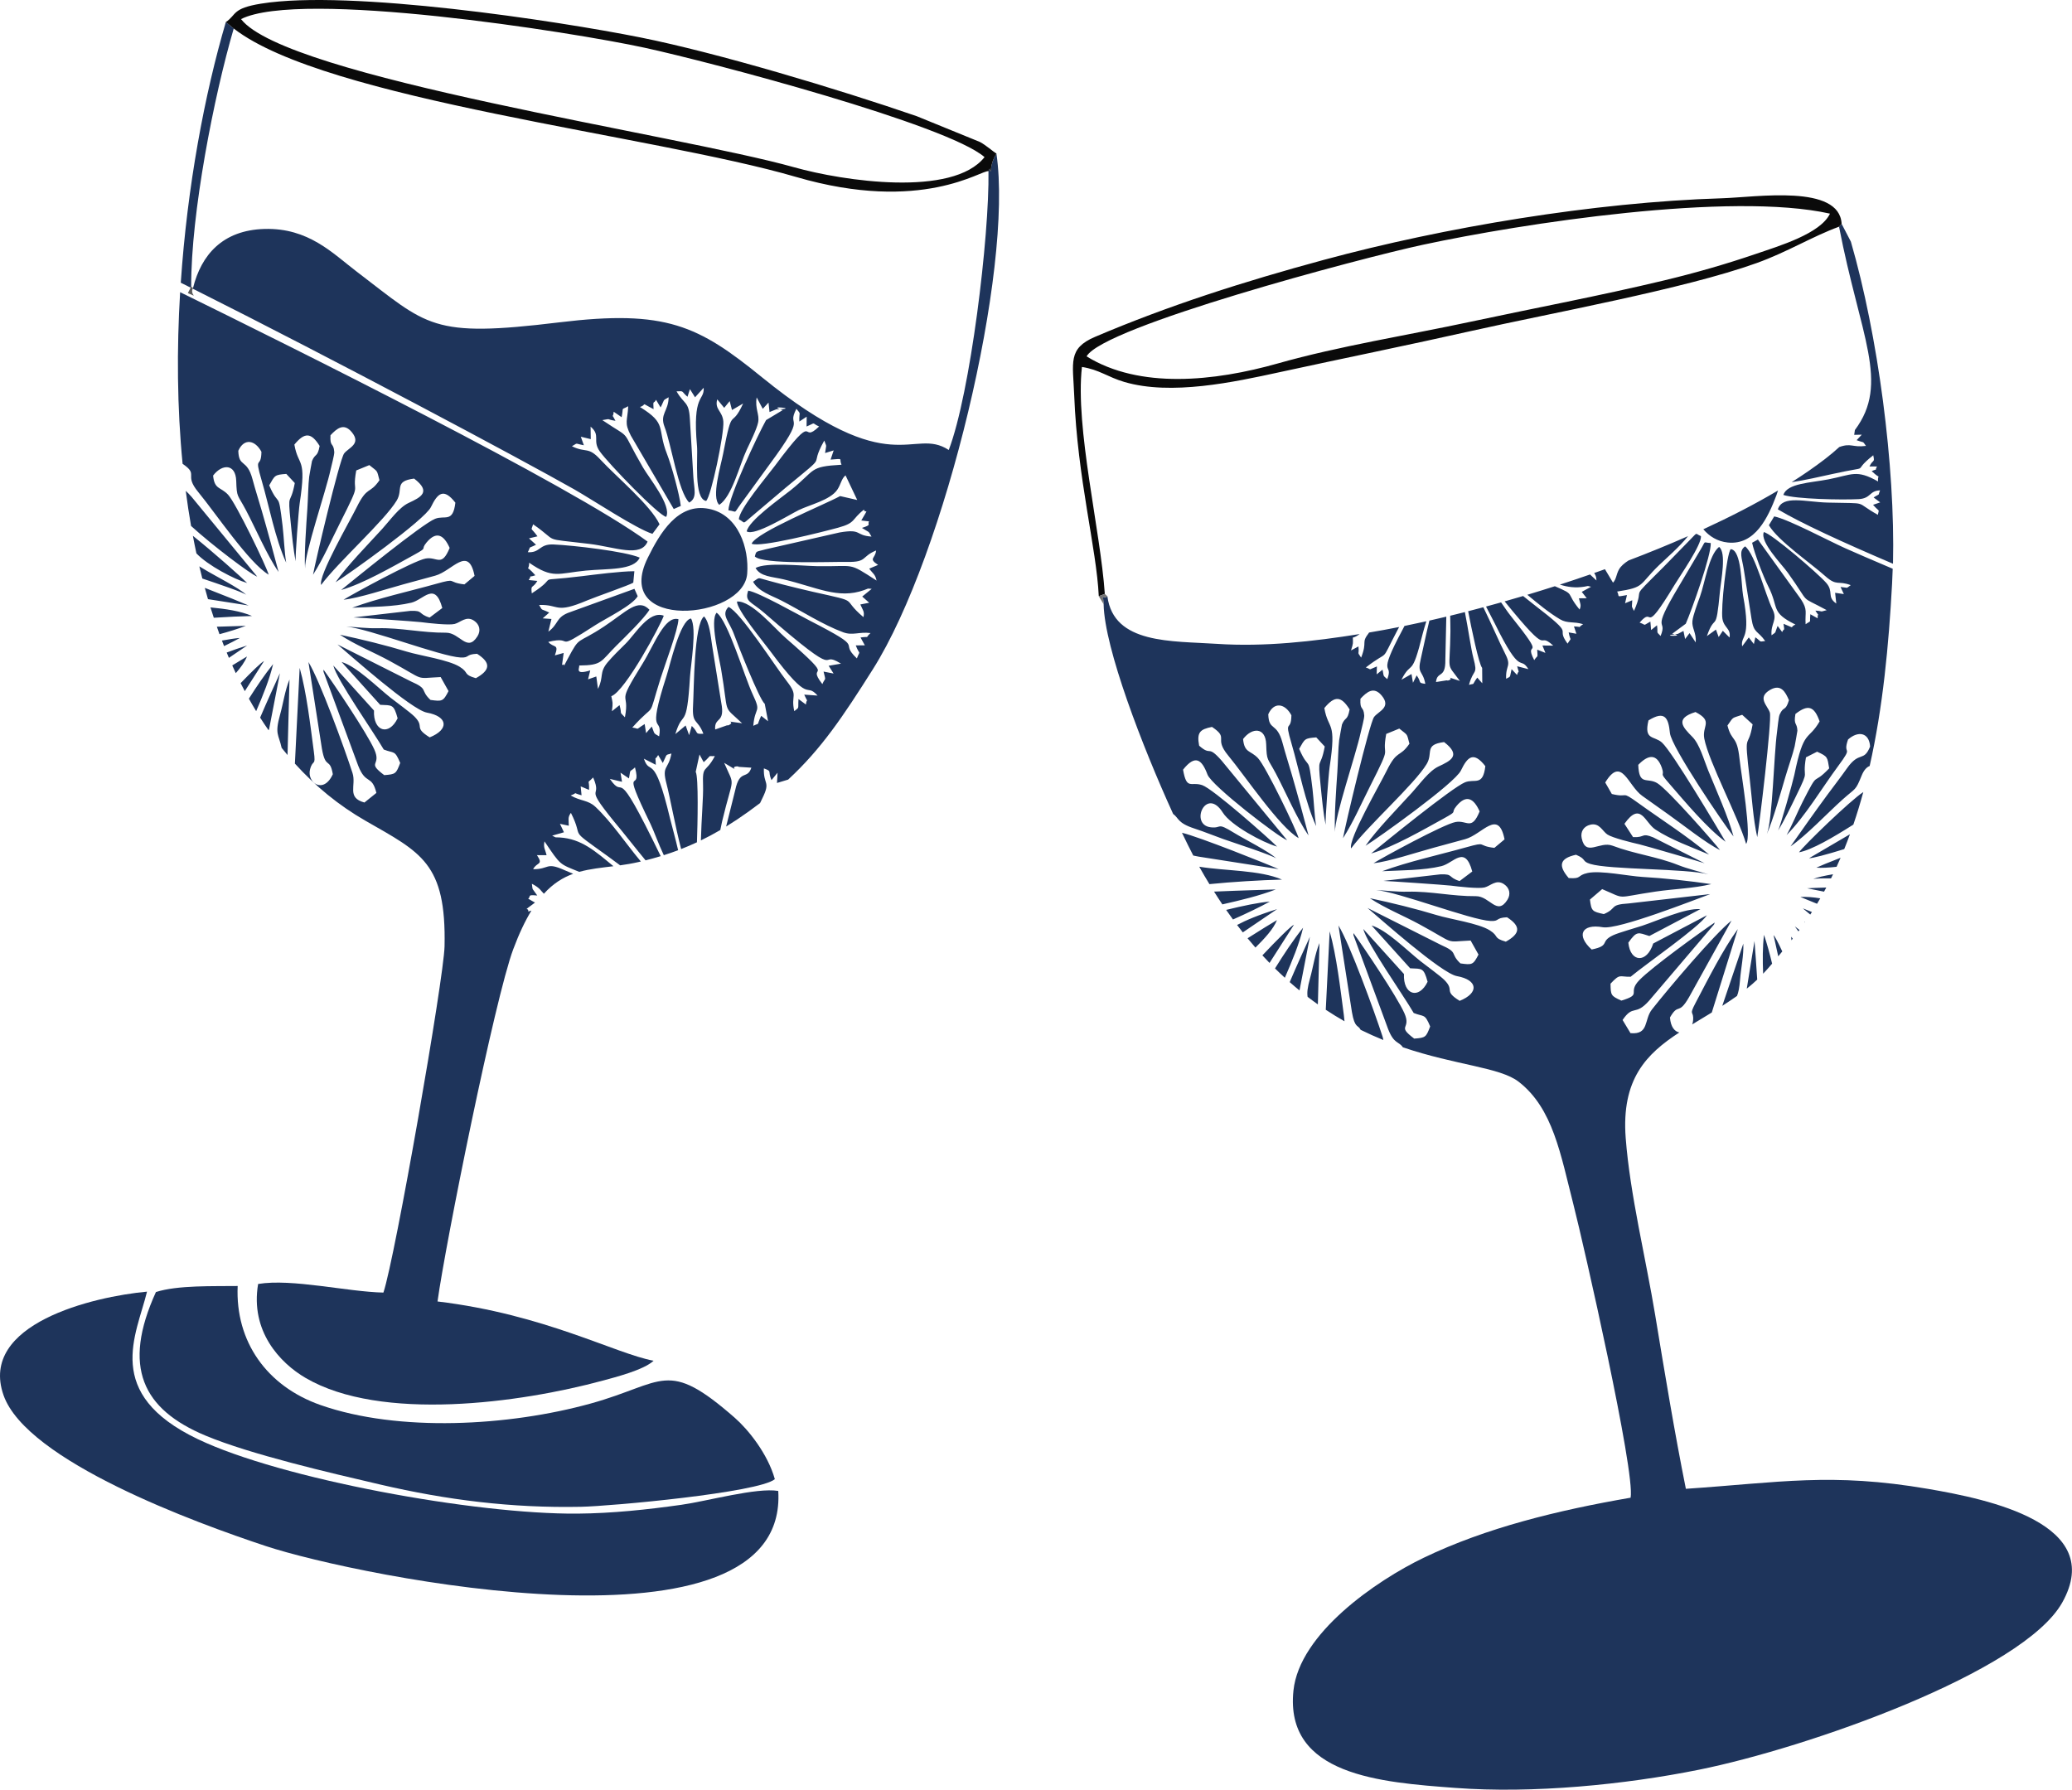 <?xml version="1.0" encoding="UTF-8"?> <!-- Creator: CorelDRAW --> <svg xmlns="http://www.w3.org/2000/svg" xmlns:xlink="http://www.w3.org/1999/xlink" xmlns:xodm="http://www.corel.com/coreldraw/odm/2003" xml:space="preserve" width="205.653mm" height="177.652mm" style="shape-rendering:geometricPrecision; text-rendering:geometricPrecision; image-rendering:optimizeQuality; fill-rule:evenodd; clip-rule:evenodd" viewBox="0 0 1935.86 1672.28"> <defs> <style type="text/css"> <![CDATA[ .fil1 {fill:#0A0A0A} .fil0 {fill:#1E345B} .fil3 {fill:#5B5B5B} .fil2 {fill:#747474} ]]> </style> </defs> <g id="Слой_x0020_1">  <path class="fil0" d="M1718.21 211.83c19.7,102.44 47.76,146.03 14.81,189.98l-0.65 4.51 7.08 -0.16 -4.81 5.14c7.65,2.89 5.14,0.35 8.73,5.36 -12.93,1.62 -13.74,-2.97 -24.95,1.06 -4,3.7 -8.46,7.45 -13.44,11.28 -9.49,7.3 -19.9,14.49 -31.08,21.56 11.47,-1.64 27.91,-5.4 37.47,-7.51 41.43,-9.17 15.8,0.48 38.79,-17.65 1.64,7.57 -0.2,3.34 -3.52,10.45l7.03 0.04c-2.89,5.35 1.75,1.28 -4.98,4.34 9.96,9.33 5.29,0.99 5.95,9.62 -20.41,-11.49 -24.07,-6.27 -46.31,-1.95 -17.38,3.38 -38.45,3.64 -42.19,14.56 11.86,3.91 54.45,4.76 70.24,3.94 11.92,-0.62 9.83,-7.86 20.16,-8.21 -2.41,5.98 0.71,2.33 -6.04,6.64l6.17 4.59 -6.69 2.29c6.54,7.39 5.62,3.29 4.47,9.33 -23.2,-12.89 -6.32,-10.42 -46.73,-11.42 -20.95,-0.52 -42.44,-7.36 -46.66,6.34 21.23,12.69 60.76,30.87 107.56,50.81 2.16,-91.92 -14.08,-213.76 -39.35,-300.96l-8.61 -16.57 -2.43 2.59zm-57.01 246.49c-21.22,12.6 -44.77,24.73 -69.79,36.23 5.65,6.64 13.22,11.38 22.85,12.38 25.64,2.67 37.65,-23.64 45.42,-44.08 0.59,-1.57 1.09,-3.06 1.52,-4.53zm-83.93 42.59c-18.03,7.95 -36.71,15.57 -55.72,22.79 -3.89,2.47 -7.21,5.25 -9.01,8.52 -2.53,4.61 -2.46,9.25 -5.53,12.21l-7.52 -12.57c-3.34,1.2 -6.69,2.39 -10.04,3.57 1.19,1.94 1.99,3.31 2.12,6.98 -2.31,-2.17 -4.28,-4.02 -6,-5.62 -9.37,3.26 -18.78,6.42 -28.18,9.47 7.25,2.32 14.58,3.29 22.85,1.93 4.86,-0.8 1.83,-0.91 6.28,0.09l-8.69 4.76 4.66 5.94 -7.32 0.08c1.11,4.85 2.5,6.27 0.64,10.51 -13.81,-16.71 -2.87,-13.14 -23.11,-21.8 -8.59,2.75 -17.18,5.42 -25.73,7.99 9.97,8.27 20.29,16.86 30.61,22.94 7.06,4.16 12.64,1.72 21.53,4.55 -6.24,3.87 0.44,2.44 -8.57,2.07l2.27 6.86 -7.23 -1.27c1.78,9.47 3.25,3.5 -1,10.51 -12.82,-17.46 10.48,-4.3 -31.79,-36.75 -2.3,-1.77 -5.75,-4.54 -9.76,-7.75 -5.78,1.72 -11.53,3.39 -17.26,5.01 45.75,56.39 28.75,26.15 45.42,41.34l-10.11 -0.11 2.79 6.9 -7.68 -3.02c0.5,8.87 0.71,4.35 -2.77,9.79 -10.97,-21.11 14.29,3.89 -22.31,-41.81 -2.36,-2.94 -5.33,-7.38 -8.65,-12.15 -4.71,1.32 -9.4,2.62 -14.07,3.88 3.39,6.66 6.67,12.72 8.27,16 24.98,50.88 23.07,29.09 31.31,42.51l-10.49 -2.71c2.22,8.87 1.7,1.98 -0.11,8.12l-5.09 -5.43c-2.06,8.32 -0.19,6.34 -5.12,9 -0.54,-13.82 5.72,-10.91 -1.54,-24.78 -4.17,-7.96 -12.06,-26.36 -19.75,-42.05 -4.76,1.27 -9.49,2.52 -14.18,3.72 2.97,15.54 10.02,49.63 13.08,52.97l0.11 14.36 -4.68 -5.32c-5.84,8.05 -1.25,4.94 -7.73,6.8 4.23,-15.76 8.53,-8.47 4.08,-25.22 -2.17,-8.18 -4.71,-26.71 -7.91,-42.79 -4.61,1.17 -9.19,2.31 -13.73,3.41 0.05,6.02 0.26,11.42 0.22,14.53 -0.49,39.68 -4.45,28.19 8.81,46.39l-9.41 -3.1c-0,0.04 2.54,1.4 -1.12,2.58 -0.1,0.03 -0.68,0.16 -0.81,0.17 -0.15,0.01 -0.79,-0.18 -0.97,-0.2l-9.98 1.58c1.02,-10.57 8.97,-2.79 8.73,-20.65l0.9 -40.44c-5.32,1.28 -10.59,2.5 -15.8,3.68 -3.5,14.09 -6.33,28.62 -7.93,35.22 -3.69,15.24 1.66,10.69 4.12,23.87 -7.47,-0.99 -3.18,-1.16 -8.08,-7.9l-3.46 6.92 -1.37 -8.18 -9.42 5.34c9.94,-19.52 9.28,-0.03 20.02,-43.55 0.61,-2.48 1.85,-6.45 3.24,-11.07 -6.91,1.54 -13.72,3 -20.41,4.36 -0.55,1.12 -1.04,2.09 -1.46,2.86 -25.56,47.64 -8.37,29.93 -14.59,46.84 -4.47,-3.7 -3.04,-2.43 -4.43,-8.85l-5.5 4.38 0.22 -7.39c-9.38,3.67 -3.91,3.06 -10.35,0.96 23.91,-18.5 12.13,-1.66 29.66,-35.05 0.43,-0.82 0.93,-1.74 1.49,-2.76 -9.64,1.92 -19.01,3.64 -28.06,5.15 -8.04,10.47 -1.2,7.25 -7.46,23.45 -4.21,-6.19 -1.66,-1.84 -2.52,-10.45l-6.95 3.75c2.29,-7.3 1.81,-6.4 1.71,-12.04 1.67,-0.27 3.84,-1.44 6.37,-3.28 -43.15,6.88 -88.89,12.11 -133.22,9.16 -42.35,-2.82 -96.58,0.45 -102.48,-44.43 -5.1,3.93 -4.41,-5.59 -3.51,7.44 0.83,41.14 36.17,132.86 64.94,195.9 5.48,3.93 3.78,8.4 20,13.68 9.21,3 17.87,6.6 26.96,9.83 8.93,3.18 46.25,15.23 49.42,18.16 -6.4,-6.4 -29.97,-18.18 -39.43,-24 -17.04,-10.51 -10.82,-3.85 -21.9,-5.2 -20.03,-2.44 -4.3,-38.57 11.35,-13.74 7.54,11.95 37.1,27.9 50.71,31.79 -7.65,-7.75 -59.9,-54.04 -69.94,-57.43 -10.59,-3.58 -14.48,5.02 -17.9,-14.44 11.45,-14.45 17.52,-9.6 22.84,4.58 3.95,10.51 66.97,58.95 74.39,61.32l-61.23 -74.4c-13.62,-15.43 -9.16,-3.49 -20.96,-13.91 -2.38,-12.42 0.76,-15.31 12,-17.55 16.58,11.1 1.07,9.68 15.15,26.75 16.32,19.78 47.53,66.39 65.79,77.18 -1.89,-7.37 -30.58,-66.93 -37.96,-74.75 -7.03,-7.45 -12.7,-4.62 -13.94,-17.85 8.49,-11.15 21.07,-11.12 21.6,4.96 0.52,15.99 1.05,12.19 9.09,27.37 8.88,16.78 20.05,42.92 30.48,57.74 -4.93,-18.62 -10.14,-37.93 -15.72,-57.2 -2.96,-10.22 -5.95,-19.42 -8.64,-29.47 -5.26,-19.61 -12.76,-10.46 -13.27,-26.55 5.4,-12.12 15.72,-10.07 21.61,0.93 -0.22,16.8 -7.11,1.91 0.15,26.59 7.11,24.21 12.69,54.7 22.98,77.01 -1.63,-9.54 -2.14,-24.1 -3.4,-34.59 -4.18,-34.76 -2.81,-15.32 -12.47,-37.62 5.36,-9.4 4.9,-9.88 15.97,-10.72l7.93 8.54c-4.21,22.62 -6.93,6.44 -3.82,36.9 1.2,11.73 2.39,25.2 4.68,36.25 -0.61,-3.82 2.74,-47.71 3.69,-53.94 6.71,-44.33 -1.21,-33.73 -4.94,-55.14 9.7,-11.75 15.73,-11.37 23.61,1.27 -2.03,10.95 -4.03,6.59 -7.13,14.06 -0.07,0.17 -2.44,13.12 -2.63,14.62 -0.9,7.05 -1.1,21 -1.7,29.85 -1,14.65 -3.07,42.72 -2.16,55.99 -0.49,-14.3 19.41,-71.81 23.89,-92.55 0.8,-3.69 3.58,-13.74 3.39,-16.36 -0.67,-9.3 -4.18,-3.95 -3.54,-15.58 5.91,-6.31 12.44,-11.89 19.86,-2.97 9.25,11.11 -3,14.6 -7.09,19.94 -4.36,5.69 -27.57,104.18 -29.07,113.35 9.57,-14.93 17.05,-32.26 25.2,-48.36 22.03,-43.55 10.46,-23.35 15.18,-49.09l12.22 -5c8.32,6.78 6.76,3.98 9.48,14.13 -9.39,13.63 -11.21,4.83 -21.32,25.34 -6.49,13.17 -35.9,63.86 -33.2,72.51 15.82,-21.37 59.17,-59.86 70.62,-78.87 6.33,-10.52 -2.66,-18.08 16.26,-20.5 16.46,12.56 6.1,17.51 -5.19,22.79 -8.85,4.14 -17.29,16.15 -24.64,24.25 -13.07,14.39 -33.2,34.85 -43.57,49.85 11.8,-7.24 83.36,-58.31 89.11,-70.28 6.32,-13.15 11.89,-18.09 22.84,-4.11 -2.25,19.23 -9.9,11.44 -18.97,15.09 -12.17,4.9 -75.95,56.91 -87.73,66.5 20.41,-5.79 48.14,-21.84 67.9,-32.72 14.2,-7.82 5.62,-4.15 11.81,-11.6 9.35,-11.26 16.31,-7 21.65,5.02 -7.57,18.44 -11.65,7.94 -22.46,9.9 -11.25,2.04 -69.07,33.68 -76.67,38.48 13.99,-1.35 41.02,-10.33 56.26,-14.46 9.79,-2.65 19.51,-5.3 29.35,-7.99 16.08,-4.4 31.04,-28.87 36.8,0.19l-9.5 7.95c-16.92,-1.92 -6.01,-6.23 -26.2,-0.57 -25.65,7.19 -53.92,13.3 -78.62,22.37 17.13,-0.89 38.35,-0.62 55.31,-4.72 11.45,-2.77 22.02,-20.33 28.85,5l-11.84 8.92c-11.24,-3.51 -5.53,-6.71 -17.87,-6.27l-53.35 6.14c0.88,-0.15 58.24,3.75 63.18,4.41 7.01,0.93 25.98,3.05 31.41,1.69 5.49,-1.37 10.79,-7.91 18.05,-3.12 5.34,3.52 6.61,9.38 3.25,14.69 -9.72,15.35 -16.42,-3.53 -29.46,-3.41 -22.15,0.2 -41.94,-4.73 -63.56,-4.19 -10.44,0.26 -19.7,-1.06 -29.66,-1.53 20.82,1.73 88.26,27.93 106.89,28.89 8.76,0.45 4.33,-2.98 15.46,-3.46 13.51,8.65 12.06,15.45 -1.13,22.8 -12.28,-3.54 -5.98,-4.91 -15,-10.59 -10.54,-6.64 -36.92,-10.38 -49.51,-14.22 -19.06,-5.81 -42.63,-11.64 -62.48,-15.8 14.21,9.49 31.18,16.18 46.4,24.46 34.99,19.03 22.35,16.23 47.7,15.09l7.35 13.1c-4.96,9.58 -5.79,9.82 -16.88,8.26 -10.2,-9.58 -1.25,-9.83 -18.29,-17.31l-68.56 -34.51c11.84,10.01 69.08,61.08 83.53,63.69 19.99,3.62 20.74,15.88 2.6,23.12 -15.64,-9.74 -4.09,-9.28 -14.3,-19.51 -3.95,-3.96 -16.93,-13.31 -22.27,-17.55 -12.72,-10.1 -31.65,-29.25 -45.74,-33.38l36.06 40.02c11.13,0.59 12.63,-0.81 16.3,12.6 -8.17,16.91 -23.01,12.29 -22.08,-7.26l-38.03 -42.1c3.54,13.87 37.36,61.64 47.14,78.54 9.89,3.9 10.2,0.19 15.38,12.55 -3.88,10.05 -4.14,10.57 -14.93,11.37 -17.07,-12.86 -2.18,-8.17 -9.25,-23.93 -6.95,-15.49 -37.64,-61.04 -47.49,-74.68 0.01,0.66 -0.05,1.55 0,1.97l32.37 87.71c5.51,14.18 10.01,11.36 13.77,17.05 49.81,16.9 90.7,18.58 108.26,32.23 32.07,24.92 39.09,67.76 51.14,114.8 9.34,36.48 57.85,249.76 53.4,273.82 -67.97,11.74 -135.09,28.1 -193.24,56.09 -44.85,21.59 -116.18,70.86 -121.77,124.09 -8.35,79.45 81.87,85.83 151.22,91 72.46,5.41 158.21,-2.97 227.73,-17.01 101.05,-20.4 302.86,-91.18 339.31,-156.19 41.43,-73.89 -69.26,-96.61 -125.42,-106.22 -90.43,-15.48 -138.72,-5.94 -226.21,-0.06 -10.55,-52.5 -19.77,-108.4 -28.66,-162.32 -8.64,-52.44 -23.51,-112.47 -27.55,-165.33 -4.23,-55.31 19.47,-78.8 50.08,-98.75 -4.25,-0.85 -8.07,-5.03 -8.73,-14.01 8.21,-14.28 7.67,-1.34 17.81,-18.94l39.71 -71.61c-15.7,12.33 -59.04,63.57 -74.4,83.13 -7.55,9.62 -2.51,23.62 -19.99,22.06l-7.4 -12.29c10.14,-14.98 11.63,-3.14 24.81,-18.09l60.62 -71.17c0.19,-0.38 0.44,-1.23 0.68,-1.84 -13.94,9.41 -58.47,41.58 -70.33,53.72 -12.07,12.36 3.51,13.09 -16.94,19.27 -9.86,-4.47 -9.92,-5.05 -10.1,-15.82 9.13,-9.82 8.14,-6.23 18.77,-6.48 15,-12.48 63.22,-45.67 71.32,-57.47l-50.22 26.41c-5.87,18.67 -21.39,17.89 -23.23,-0.8 8.07,-11.32 8.99,-9.49 19.64,-6.21l47.65 -25.13c-14.65,-0.97 -39.02,10.47 -54.44,15.57 -6.48,2.14 -21.88,6.44 -26.96,8.8 -13.11,6.08 -2.11,9.63 -20.15,13.38 -14.54,-13.05 -9.6,-24.31 10.41,-20.81 14.46,2.53 85.8,-25.67 100.36,-30.98l-76.26 8.75c-18.58,1.14 -10.26,4.47 -23.14,9.94 -10.94,-2.36 -11.64,-2.87 -12.99,-13.57l11.42 -9.76c23.4,9.82 10.57,8.09 49.98,2.29 17.14,-2.52 35.37,-2.95 51.98,-6.96 -20.07,-2.94 -44.2,-5.59 -64.1,-6.71 -13.14,-0.74 -39.19,-6.32 -51.37,-3.72 -10.43,2.23 -4.98,5.69 -17.73,4.77 -9.84,-11.44 -8.85,-18.34 6.8,-21.79 10.29,4.29 4.94,5.98 13.32,8.58 17.81,5.52 90.15,4.18 110.3,9.74 -9.52,-3 -18.67,-4.95 -28.37,-8.79 -20.11,-7.96 -40.38,-10.15 -61.1,-17.98 -12.2,-4.61 -25,10.8 -28.83,-6.96 -1.33,-6.14 1.89,-11.21 8.12,-12.67 8.46,-1.99 11.18,5.97 15.86,9.15 4.63,3.14 23.17,7.7 30.07,9.24 4.86,1.09 60.05,17.21 60.82,17.65l-47.96 -24.16c-11.43,-4.67 -7.17,0.31 -18.93,-0.27l-8.04 -12.45c15.15,-21.42 19.01,-1.29 28.8,5.26 14.5,9.7 34.52,16.75 50.29,23.5 -20.05,-17.03 -44.48,-32.51 -66.08,-48.11 -17,-12.28 -8.25,-4.47 -24.79,-8.5l-6.17 -10.74c15.42,-25.3 21.03,2.84 34.61,12.51 8.3,5.91 16.52,11.76 24.79,17.62 12.89,9.13 35.16,26.88 47.83,32.97 -5.48,-7.12 -48.84,-56.76 -58.7,-62.55 -9.47,-5.57 -16.92,2.88 -17.67,-17.04 9.15,-9.44 17.15,-11.04 22.05,2.76 3.24,9.12 -3.55,2.72 7.08,14.96 14.79,17.03 35.29,41.65 52.45,54.13 -7.75,-13.06 -49.69,-83.87 -59.42,-92.67 -7.26,-6.55 -17.13,-1.88 -12.61,-20.7 15.1,-9.35 18.63,-2.79 20.03,11.73 1.27,13.21 50.83,85.83 59.41,96.69 -4.56,-17.66 -16.41,-43.8 -23.71,-61.82 -4.11,-10.14 -7.89,-24.32 -14.77,-31.26 -8.78,-8.85 -16.79,-17.07 2.98,-23.18 16.93,8.8 5.88,12.79 8.2,24.85 4.19,21.8 31.61,72.87 39.09,98.39 5.51,-7.19 -4.61,-64.91 -6.16,-79.51 -2.42,-22.74 -7.16,-15.1 -11.28,-31.14 6.05,-8.59 3.62,-6.5 13.77,-9.99l9.75 8.91c-4.44,25.79 -8.34,2.84 -2.68,51.31 2.09,17.92 3.14,36.78 6.98,54.09 1.75,-9.13 13.92,-109.59 11.79,-116.43 -2,-6.42 -12.29,-13.92 0.22,-21.16 10.04,-5.81 14.25,1.68 17.62,9.64 -3.41,11.14 -4.86,4.91 -8.7,13.41 -1.08,2.4 -1.93,12.79 -2.46,16.53 -2.95,21.01 -4.1,81.86 -9.49,95.11 5.43,-12.15 13.17,-39.21 17.28,-53.3 2.48,-8.52 7.11,-21.68 8.7,-28.61 0.34,-1.48 2.58,-14.45 2.57,-14.63 -0.34,-8.08 -3.72,-4.68 -1.85,-15.66 11.76,-9.15 17.55,-7.43 22.6,6.95 -10.88,18.81 -14.66,6.13 -23.64,50.05 -1.26,6.17 -13.25,48.53 -15.14,51.9 5.96,-9.58 11.72,-21.82 16.89,-32.41 13.43,-27.52 5.29,-13.27 9.14,-35.95l10.39 -5.28c10.1,4.61 9.5,4.9 11.29,15.57 -16.75,17.61 -8.76,-0.17 -24.67,31.02 -4.8,9.41 -10.3,22.9 -15.12,31.29 17.35,-17.4 33.1,-44.1 48.12,-64.37 15.32,-20.66 3.72,-9.06 9.31,-24.91 9.32,-8.29 19.72,-6.66 20.6,6.58 -6.03,14.92 -9.91,3.75 -21.61,20.35 -5.99,8.5 -11.96,16.11 -18.27,24.68 -11.89,16.16 -23.44,32.5 -34.48,48.27 14.9,-10.32 34.4,-31.01 48.52,-43.69 12.78,-11.48 11.97,-7.73 17.97,-22.56 2.01,-4.96 4.66,-7.8 7.45,-8.87 12.39,-54.73 17.84,-113.04 20.95,-170.39 0.25,-4.55 0.44,-9.2 0.58,-13.93 -19.05,-8.08 -34.34,-14.68 -44.26,-19.11 -15.61,-6.98 -53.08,-27.01 -66.45,-29.79l-4.97 8.24c8.63,14.61 38.49,34.93 52.67,47.56 11.02,9.81 11.69,3.83 23.79,8.44 -5.07,3.43 -1.29,2.43 -9.52,1.71l3.11 6.63 -8.18 -1.18 1.1 10.03c-9.15,-6.37 -2.11,-10.89 -9.34,-19.24 -7.83,-9.05 -52.1,-46.94 -58.4,-47.49 -3.72,9.31 16.63,29.8 22.44,37.92 22.81,31.83 9.04,20.14 36.35,34.97 -7.77,2.09 -2.07,0.95 -10.59,0.45 4.29,6.88 2.01,0.72 2.11,7.18l-6.8 -3.79c-0.95,9.24 1.49,5.16 -4.44,9.33 -0.68,-11.77 2.27,-13.1 -4.4,-23.42l-40.16 -55.73 -5.42 3.02c1.92,9.23 10.61,31.92 15.14,40.83 10.26,20.18 1.74,23.99 25.33,35.6 -6.35,2.67 1.26,4.23 -11.12,-0.7 1.29,8.18 0.27,3.63 -1.25,7.73l-4.27 -5.79c-3.02,7.45 -0.62,5.13 -5.67,8.79 -0.99,-11.21 5.97,-14.16 1.01,-24.07 -6.93,-13.84 -16.04,-51.3 -25.7,-59.03 -6.26,4.35 -2.89,11.16 -1.35,20.87l7.31 46.69c2.18,14.07 5.57,10.67 12.8,20.9 -6.38,0.99 -3.48,0.46 -9.21,-3.5l-1.38 6.33 -4.74 -6.18 -6.22 8.34c-1.61,-11.16 8.79,-5.12 0.88,-47.45 -1.73,-9.26 -1.24,-42.61 -11.55,-43.38 -3.69,3.79 -9.42,55.48 -7.74,65.12 1.51,8.66 8.1,8.89 6.64,17.45l-6.27 -6.28 -3.88 5.82 -2.55 -6.97 -8.46 6.09c8.05,-23.18 8.3,-0.13 12.22,-42.01 0.93,-9.96 6.3,-36.04 -0.86,-41.32 -9.67,7.88 -13.11,33.31 -17.86,46.56 -2.05,5.72 -6.46,17.27 -7.02,22.7 -0.69,6.66 3.76,10.67 3.09,20.01l-5.77 -8.71 -4.15 5.49 -1.54 -7.52 -5.29 2.74c-0.43,0.09 -1.2,0.16 -1.63,0.21 -17.41,1.99 11.65,2.34 -3.61,-0.34l12.68 -9.36c5.47,-12.39 24.02,-64.42 23.35,-75.41 -7.84,-0.31 -3.96,-3.04 -9.65,6.35l-20.03 33.9c-27.61,45.93 -10.14,29.14 -17.18,46.6 -4.61,-4.67 -2.23,-1.74 -3.34,-10.01l-5.53 4.47 -0.67 -7.91c-7.9,4.27 -3.1,3.3 -10.07,0.97 14.59,-17 1.84,15.64 32.53,-35.07 5.45,-9.01 25.42,-37.61 24.8,-45.75 -5.89,-2.33 -2.59,-4.27 -9.66,2.86l-25.39 26.04c-34.32,34.28 -16.06,14.95 -27.54,40.99 -2.79,-5.83 -1.84,-2.2 -1.61,-9.97l-6.72 2.8 1.77 -7.65c-11.14,1.92 -6.34,1.71 -9.17,-3.28 26.5,-4.1 19.8,-5.91 39.05,-24.54 5.71,-5.53 19.69,-17.64 27.16,-27.21zm3.73 456.3c4.99,-3.04 10.08,-6.08 15.2,-9.22l3.13 -1.93 24.29 -77.92c-14.17,19.66 -27.6,46.48 -39.39,68.84 -6.81,12.92 -1.5,6.56 -2.39,16.62 -0.11,1.29 -0.41,2.5 -0.84,3.62zm28.13 -17.35c5.2,-3.35 9.72,-6.38 13.74,-9.24 1.32,-3.16 2.24,-7.49 2.84,-15.01 0.91,-11.38 3.49,-22.46 3.08,-33.93l-19.67 58.17zm22.87 -16.06c3.6,-2.86 6.78,-5.62 9.76,-8.45 -0.83,-13.86 -1.87,-27.02 -2.55,-36.07l-7.21 44.52zm15.29 -13.97c2.77,-2.92 5.5,-5.99 8.38,-9.37 -2.21,-9.28 -4.67,-18.34 -7.56,-26.96 -1.36,11.18 -1.34,23.63 -0.82,36.34zm14.12 -16.23c1.21,-1.46 2.47,-2.99 3.77,-4.58 -3.78,-8.12 -6.84,-14.04 -8.14,-15.22l4.36 19.8zm12.33 -14.99c0.41,-0.51 0.83,-1.01 1.23,-1.52 -0.57,-0.7 -1.08,-1.32 -1.5,-1.82 0.02,1.08 0.11,2.2 0.27,3.34zm6.52 -8.33c0.33,-0.43 0.66,-0.87 0.98,-1.3 -1.39,-1.1 -2.83,-2.22 -4.34,-3.38l3.36 4.68zm6.01 -8.28l0.21 -0.31 -0.79 -0.37 0.58 0.67zm5.05 -7.44c0.52,-0.79 1.03,-1.58 1.54,-2.38 -4.09,-1.64 -7.07,-2.84 -8.5,-3.41 2.25,1.97 4.57,3.89 6.95,5.79zm6.34 -10.07c1.02,-1.68 2.02,-3.37 3,-5.07 -6.51,-1.07 -12.77,-1.61 -18.59,-1.29 4.81,1.89 10.08,4.05 15.59,6.36zm6.54 -11.32c0.71,-1.28 1.41,-2.58 2.1,-3.87 -8.54,0.26 -15.12,0.53 -17.88,0.72l15.78 3.15zm6.53 -12.44c0.64,-1.27 1.27,-2.55 1.89,-3.83 -7.87,1.36 -15.11,2.88 -18.77,4.58 1.56,-0.65 8.47,-0.8 16.89,-0.75zm5.18 -10.8c1.28,-2.79 2.53,-5.6 3.75,-8.44 -10.79,4.19 -19.52,7.78 -22.66,9.26 4.69,0.34 11.5,0.05 18.91,-0.82zm7.14 -16.52c1.86,-4.57 3.63,-9.2 5.34,-13.87l-38.16 22.36c3.09,0.13 16.86,-3.52 32.82,-8.5zm8.53 -22.9c3.4,-9.95 6.48,-20.1 9.29,-30.4 -12.05,7.68 -55.91,50.27 -60.05,56.29 11.9,-2.19 31.77,-13.86 50.76,-25.89zm-627.27 7.65c3.76,7.87 7.31,15.02 10.55,21.27 1.48,0.34 3.19,0.68 5.18,1.03l74.58 11.65c-9.92,-4.43 -74.59,-30.3 -90.31,-33.96zm16.15 31.72l0.35 0.63c3.02,5.39 6.07,10.59 9.15,15.63 21.02,-2.12 48.19,-3.78 67.83,-4.24 -20.88,-9.01 -52.69,-7.99 -77.32,-12.03zm13.81 23.23c2.58,4.08 5.16,8.09 7.77,11.96 17.09,-3.89 34.33,-7.98 49.92,-13.95 -5.43,0.18 -31.91,0.87 -57.69,2zm11.32 17.11c2.11,3.04 4.24,6.03 6.37,8.94 11.72,-5.1 27.07,-12.55 34.43,-16.72 -9.93,0.78 -25.3,3.95 -40.8,7.78zm10.2 14.07c1.78,2.36 3.57,4.67 5.37,6.94l32.01 -21.73c-17.36,5.41 -29.09,10.37 -37.38,14.8zm9.79 12.43c2.45,2.98 4.9,5.89 7.37,8.71 8.34,-8.29 16.82,-17.32 20.1,-25.68 -4.38,2.53 -15.36,9.26 -27.46,16.97zm13.87 15.97c2.22,2.41 4.44,4.79 6.67,7.08l22.85 -35.73c-2.89,1.17 -16.2,14.52 -29.53,28.65zm11.78 12.22c3.06,3.02 6.12,5.91 9.19,8.71 6.91,-15.84 13.57,-31.96 17.05,-46.78 -9.3,11.59 -17.91,24.69 -26.24,38.07zm13.73 12.79c3.05,2.68 6.1,5.29 9.16,7.78l9.72 -50.14c-4.67,10.28 -12.06,26.32 -18.87,42.36zm16.73 13.75c3.2,2.45 6.4,4.82 9.59,7.07l1.49 -57.32c-4.33,10.62 -5.73,21.91 -8.8,32.91 -2.5,8.97 -2.88,13.54 -2.28,17.34zm16.97 12.09c5.87,3.88 11.71,7.45 17.5,10.74 -0.07,-1.39 -0.27,-3.25 -0.61,-5.82 -3.35,-25.05 -6.71,-54.85 -13.24,-78.2l-3.65 73.28zm32.58 18.74c7.17,3.54 14.24,6.69 21.19,9.51 -0.15,-1.11 -0.39,-2.22 -0.75,-3.34 -7.67,-23.66 -30.69,-86.69 -41.17,-103.68l12.59 80.91c2.68,15.51 5.65,11.61 8.15,16.61z"></path> <path class="fil0" d="M698.1 536.07c-3.43,43.27 -126.89,53.99 -92.89,-14.86 11.2,-22.68 27.94,-51.64 57.16,-45.74 27.6,5.57 37.6,36.9 35.73,60.6zm232.92 -392.57c-7.86,12.24 -3.7,21.5 -6.65,14.26 -0.16,-0.4 -0.46,1.52 -0.84,2.22 0.92,60.78 -16.97,207.87 -37.11,260.49 -33.87,-22.14 -52.65,31.08 -174.35,-67.82 -59.58,-48.42 -89.75,-63.58 -189.56,-51.44 -120.18,14.63 -122.41,3.41 -189.57,-47.66 -22.06,-16.78 -44.65,-40.78 -85.81,-39.62 -39.37,1.11 -59.15,24.45 -66.77,55.13 -0.12,0.22 -0.23,0.44 -0.32,0.66 133.61,66.97 306.45,159.18 356.32,187.46 17.2,9.76 58.14,36.96 73.22,41.63l6.63 -8.93c-8.32,-17.78 -40.47,-44.47 -55.4,-60.58 -11.61,-12.51 -13.04,-5.71 -26.46,-12.34 6.22,-3.39 1.76,-2.66 11.15,-0.91l-2.85 -7.98 9.3 2.26 -0.16 -11.67c9.84,8.34 1.23,12.77 8.63,23.18 8.02,11.29 54.81,59.8 62,61.13 5.32,-10.31 -15.85,-36.15 -21.66,-46.14 -22.75,-39.16 -8.18,-24.19 -38,-44.27 9.18,-1.55 2.49,-0.87 12.24,0.65 -4.18,-8.4 -2.23,-1.05 -1.63,-8.5l7.41 5.12c2.12,-10.54 -1.14,-6.11 6.14,-10.25 -0.52,13.63 -4.06,14.83 2.47,27.46l40.09 68.6 6.57 -2.88c-1.19,-10.84 -8.69,-37.92 -12.93,-48.68 -9.59,-24.37 0.64,-27.82 -25.23,-43.79 7.61,-2.38 -0.98,-5.01 12.73,2.03 -0.59,-9.56 0.09,-4.21 2.29,-8.76l4.28 7.14c4.3,-8.25 1.28,-5.83 7.5,-9.5 -0.1,13.01 -8.44,15.65 -3.82,27.6 6.45,16.7 12.81,60.84 23.07,70.8 7.69,-4.32 4.56,-12.53 3.85,-23.88l-3.26 -54.56c-0.96,-16.44 -5.24,-12.9 -12.44,-25.48 7.46,-0.43 4.06,-0.15 10.22,5.05l2.29 -7.13 4.78 7.64 8.08 -8.92c0.62,13.03 -10.68,4.92 -6.25,54.54 0.97,10.85 -3.27,49.2 8.51,51.23 4.67,-3.96 16.97,-62.84 16.1,-74.12 -0.79,-10.14 -8.34,-11.13 -5.72,-20.82l6.52 7.93 5.11 -6.28 2.17 8.31 10.41 -6.08c-11.83,25.8 -9.58,-0.76 -18.71,47.02 -2.17,11.36 -11.24,40.81 -3.58,47.68 12.01,-8.01 18.77,-36.9 25.7,-51.64 2.99,-6.36 9.35,-19.17 10.59,-25.36 1.53,-7.59 -3.15,-12.7 -1.35,-23.38l5.69 10.67 5.38 -5.86 0.94 8.84 6.39 -2.57c0.51,-0.05 1.4,-0.05 1.9,-0.06 20.26,-0.37 -13.15,-3.98 4.11,0.79l-15.63 9.38c-7.66,13.66 -34.77,71.53 -35.21,84.26 8.99,1.22 4.22,3.94 11.81,-6.25l26.81 -36.82c36.87,-49.84 14.89,-32.43 24.93,-51.76 4.8,5.89 2.37,2.25 2.74,11.9l6.87 -4.54 -0.11 9.18c9.57,-4.04 3.93,-3.46 11.71,-0.01 -18.67,17.96 -0.39,-18.22 -41.33,36.79 -7.27,9.77 -33.42,40.5 -33.61,49.94 6.53,3.33 2.51,5.21 11.44,-2.23l32.1 -27.18c43.3,-35.69 20.15,-15.44 36.23,-44.16 2.57,7.02 1.87,2.74 0.75,11.66l8.04 -2.49 -2.89 8.61c13.04,-0.98 7.49,-1.27 10.2,4.79 -30.97,1.8 -23.45,4.62 -47.67,23.95 -9.86,7.87 -38.98,28.26 -40.9,38.33 7.22,4.81 39.73,-15.52 48.59,-19.88 10.05,-4.94 29.39,-9.29 36.02,-19.02 3.43,-5.02 3.86,-10.38 7.72,-13.45l10.93 23.02 -15.97 -3.65c-14.23,7.82 -78.2,33.81 -82.7,44.5 7.7,3.87 66.3,-11.01 80.88,-14.98 16.83,-4.59 12.13,-7.57 24.11,-16.87 1.01,4.81 5.69,-3.96 -2.53,10.15l7.23 0.86c-1.81,3.4 3.05,2.92 -6.6,6.09 7.75,5.04 5.28,1.93 8.93,8.1 -15.84,-1.14 -8.52,-7.5 -29.82,-3.86l-69.1 15.75c-9.25,2.67 -8.59,1.03 -10.08,6.71 7.82,7.62 68.98,4.79 86.36,5.07 18.92,0.31 12.82,-4.84 26.89,-10.68 -0.44,7.66 -7.72,7.21 1.89,13.48l-8.29 3.47c3.56,4.91 5.53,5 6.87,11.15 -27.66,-17.87 -19,-12.77 -55.98,-13.47 -13.99,-0.26 -47.22,-3.84 -57.05,1.73 4.49,8.14 15.58,8.1 26.16,10.61 30.7,7.27 50.84,18.75 75.19,10.05 5.36,-1.92 1.9,-1.42 7.17,-1.2l-8.89 7.22 6.54 5.79 -8.31 1.61c2.28,5.28 4.15,6.61 2.92,11.83 -22.46,-18.89 -0.54,-13.22 -47.18,-23.66 -9.44,-2.11 -18.63,-4.45 -28.22,-6.84 -4.67,-1.17 -9.55,-2.63 -14.1,-3.79 -10.33,-2.63 -6.61,-3.24 -13.63,1.21 4.98,9.15 17.17,12.83 26.4,17.56 18.32,9.38 38.68,22.66 57.89,29.71 8.89,3.26 14.74,-0.68 25.44,0.7 -6.3,5.7 1.01,2.69 -9.32,4.13l4.02 7.33 -8.49 0.06c3.99,10.4 4.42,3.31 1.05,12.17 -18.22,-17.2 11.03,-7.07 -43.81,-35.2 -11.84,-6.07 -47.44,-26.36 -57.71,-28.14 -3.62,10.5 2.56,9.98 15.09,20.89 78.06,67.94 48.24,32.78 71.58,47.35l-11.52 1.97 4.61 7.27 -9.37 -1.83c2.41,9.98 1.72,4.8 -1.12,11.71 -16.87,-21.74 17.07,1.45 -34.09,-42.94 -10.68,-9.27 -32.01,-35.12 -45.71,-34.25 0.08,8.09 24.2,37.04 30.87,46.04 39.01,52.69 32.3,28.3 44.47,41.87l-12.49 -0.9c4.37,9.64 2.34,1.91 1.57,9.26l-6.92 -5.13c-0.62,9.9 1.1,7.26 -3.95,11.31 -3.49,-15.62 4.24,-13.61 -6.9,-27.87 -11.41,-14.62 -43.25,-64.57 -54.54,-69.53 -7.29,7.65 0.57,12.96 5.26,25.9 3.26,9 23.64,60.89 28.59,64.64l3.12 16.31 -6.43 -5.08c-4.97,10.38 -0.4,5.88 -7.38,9.34 1.54,-18.82 7.94,-11.41 -0.61,-29.55 -7.46,-15.81 -23.12,-68.98 -33.65,-76.12 -6.51,7.16 2.27,41.51 4.11,52.31 7.69,45.25 0.79,33 19.68,50.96l-11.35 -1.57c0,0.04 3.18,1.06 -0.74,3.17 -0.11,0.06 -0.74,0.32 -0.88,0.36 -0.17,0.05 -0.94,-0.04 -1.15,-0.02l-11.02 3.88c-1.04,-12.24 9.62,-5.05 5.63,-25.31l-8.47 -52.98c-1.34,-8.64 -2.32,-21.56 -7.54,-27.35 -9.51,7.14 -9.34,66.52 -10.29,83.32 -1.03,18.11 4.11,11.82 9.65,26.3 -8.71,0.42 -3.85,-0.66 -10.84,-7.3l-2.49 8.6 -3.26 -9.02 -9.61 8.03c7.25,-24.28 10.55,-1.97 13.72,-53.72 0.66,-10.71 6.56,-45.34 0.88,-54.28 -10.26,1.78 -19.32,42.75 -22.87,53.78 -19.18,59.53 -3.3,35.8 -6.86,56.33 -5.85,-3.28 -3.97,-2.14 -6.87,-9.15l-5.35 6.13 -1.29 -8.45c-9.91,6.13 -3.81,4.3 -11.57,3.25 23.36,-26.03 13.45,-4.41 26.45,-46.06 3.88,-12.45 16.38,-45.15 16.66,-55.17 -12.93,-3.51 -22.41,23.6 -33.38,41.29 -26.11,42.08 -11.6,23.9 -16.62,50.36 -6.08,-6.16 -2.28,-1.75 -5.04,-11.36l-7.12 5.72c1.08,-8.78 0.72,-7.66 -0.56,-14.05 13.15,-4.67 46.52,-67.48 49.02,-75.22 -13.77,-5.31 -26.72,17.37 -35.74,26.2 -5.36,5.25 -12.16,11.91 -16.73,17.37 -8.19,9.79 -3.3,13.33 -9.01,24.79l-1.56 -11.59 -7.72 2.68 2.06 -8.34c-15.38,4.68 -9.53,-2.51 -10.38,-4.59 21.87,-0.14 20.03,-3.87 34.38,-18.13 7.95,-7.9 26.21,-25.53 31.33,-33.96 -10.7,-11.24 -21.33,1.67 -42.51,15.71 -26.21,17.37 -21.94,7.83 -33.87,30.16 -6.53,12.23 -1.04,2.93 -5.33,5.84l1.56 -11.36 -8.23 2.28c4.14,-11.24 -1.06,-6.58 -6.17,-12.58 26.14,-6.42 2.79,10.88 44.08,-15.74 9.56,-6.16 34.65,-18.38 39.48,-26.98l-3.06 -6.88 -62.31 22.58c-11.14,4.62 -8.57,10.43 -18.11,17.45l2.9 -11.86 -8.17 -0.59 6.1 -5.39c-8.49,-4.17 -5.88,-0.97 -9.46,-7.14 19.61,-0.57 14.42,8.71 45.19,-4.34 7.44,-3.15 39.58,-14.31 42.79,-16.47l1.02 -10.69c-13.03,0.02 -36.42,3.08 -49.24,4.65 -48.72,5.98 -18.15,-2.3 -46.61,16.04 -1.05,-8.89 0.6,-3.83 5.21,-11.64l-8.09 -0.82c3.92,-5.84 -1.88,-1.67 6.22,-4.45 -10.44,-11.84 -5.98,-1.72 -5.79,-11.74 22.24,15.48 27.03,9.88 53.11,7.36 20.38,-1.97 44.68,0.05 50.18,-12.11 -13.22,-5.81 -62.17,-11.49 -80.44,-12.29 -13.8,-0.61 -12.19,7.97 -24.12,7.23 3.44,-6.62 -0.56,-2.76 7.69,-6.98l-6.59 -5.96 7.96 -1.9c-6.72,-9.23 -6.11,-4.41 -4.11,-11.24 25.28,17.4 6.12,12.69 52.55,18.31 24.07,2.91 48.05,13.15 54.42,-2.15 -71.05,-52.27 -336.6,-183.89 -436.74,-233.04 -3.2,53.12 -2.87,107.55 2.31,160.37 15.7,10.7 0.69,9.51 14.61,26.39 16.32,19.78 47.53,66.39 65.79,77.18 -1.89,-7.37 -30.58,-66.93 -37.96,-74.75 -7.03,-7.45 -12.7,-4.62 -13.94,-17.85 8.49,-11.15 21.07,-11.12 21.6,4.96 0.52,15.99 1.05,12.19 9.09,27.37 8.88,16.78 20.05,42.92 30.48,57.74 -4.93,-18.62 -10.14,-37.93 -15.72,-57.2 -2.96,-10.22 -5.95,-19.42 -8.64,-29.47 -5.26,-19.61 -12.76,-10.46 -13.27,-26.55 5.4,-12.12 15.72,-10.07 21.61,0.93 -0.22,16.8 -7.11,1.91 0.15,26.59 7.11,24.21 12.69,54.7 22.98,77.01 -1.63,-9.54 -2.14,-24.1 -3.4,-34.59 -4.18,-34.76 -2.81,-15.32 -12.47,-37.62 5.36,-9.4 4.9,-9.88 15.97,-10.72l7.93 8.54c-4.21,22.62 -6.93,6.44 -3.82,36.9 1.2,11.73 2.39,25.2 4.68,36.25 -0.61,-3.82 2.74,-47.71 3.69,-53.94 6.71,-44.33 -1.21,-33.73 -4.94,-55.14 9.7,-11.75 15.73,-11.37 23.61,1.27 -2.03,10.95 -4.03,6.59 -7.13,14.06 -0.07,0.17 -2.44,13.12 -2.63,14.62 -0.9,7.05 -1.1,21 -1.7,29.85 -1,14.65 -3.07,42.72 -2.16,55.99 -0.49,-14.3 19.41,-71.81 23.89,-92.55 0.8,-3.69 3.58,-13.74 3.39,-16.36 -0.67,-9.3 -4.18,-3.95 -3.54,-15.58 5.91,-6.31 12.44,-11.89 19.86,-2.97 9.25,11.11 -3,14.6 -7.09,19.94 -4.36,5.69 -27.57,104.18 -29.07,113.35 9.57,-14.93 17.05,-32.26 25.2,-48.36 22.03,-43.55 10.46,-23.35 15.18,-49.09l12.22 -5c8.32,6.78 6.76,3.98 9.48,14.13 -9.39,13.63 -11.21,4.83 -21.32,25.34 -6.49,13.17 -35.9,63.86 -33.2,72.51 15.82,-21.37 59.17,-59.86 70.62,-78.87 6.33,-10.52 -2.66,-18.08 16.26,-20.5 16.46,12.56 6.1,17.51 -5.19,22.79 -8.85,4.14 -17.29,16.15 -24.64,24.25 -13.07,14.39 -33.2,34.85 -43.57,49.85 11.8,-7.24 83.36,-58.31 89.11,-70.28 6.32,-13.15 11.89,-18.09 22.84,-4.11 -2.25,19.23 -9.9,11.44 -18.97,15.09 -12.17,4.9 -75.95,56.91 -87.73,66.5 20.41,-5.79 48.14,-21.84 67.9,-32.72 14.2,-7.82 5.62,-4.15 11.81,-11.6 9.35,-11.26 16.31,-7 21.65,5.02 -7.57,18.44 -11.65,7.94 -22.46,9.9 -11.25,2.04 -69.07,33.68 -76.67,38.48 13.99,-1.35 41.02,-10.33 56.26,-14.46 9.79,-2.65 19.51,-5.3 29.35,-7.99 16.08,-4.4 31.04,-28.87 36.8,0.19l-9.5 7.95c-16.92,-1.92 -6.01,-6.23 -26.2,-0.57 -25.65,7.19 -53.92,13.3 -78.62,22.37 17.13,-0.89 38.35,-0.62 55.31,-4.72 11.45,-2.77 22.02,-20.33 28.85,5l-11.84 8.92c-11.24,-3.51 -5.53,-6.71 -17.87,-6.27l-53.35 6.14c0.88,-0.15 58.24,3.75 63.18,4.41 7.01,0.93 25.98,3.05 31.41,1.69 5.49,-1.37 10.79,-7.91 18.05,-3.12 5.34,3.52 6.61,9.38 3.25,14.69 -9.72,15.35 -16.42,-3.53 -29.46,-3.41 -22.15,0.2 -41.94,-4.73 -63.56,-4.19 -10.44,0.26 -19.7,-1.06 -29.66,-1.53 20.82,1.73 88.26,27.93 106.89,28.89 8.76,0.45 4.33,-2.98 15.46,-3.46 13.51,8.65 12.06,15.45 -1.13,22.8 -12.28,-3.54 -5.98,-4.91 -15,-10.59 -10.54,-6.64 -36.92,-10.38 -49.51,-14.22 -19.06,-5.81 -42.63,-11.64 -62.48,-15.8 14.21,9.49 31.18,16.18 46.4,24.46 34.99,19.03 22.35,16.23 47.7,15.09l7.35 13.1c-4.96,9.58 -5.79,9.82 -16.88,8.26 -10.2,-9.58 -1.25,-9.83 -18.29,-17.31l-68.56 -34.51c11.84,10.01 69.08,61.08 83.53,63.69 19.99,3.62 20.74,15.88 2.6,23.12 -15.64,-9.74 -4.09,-9.28 -14.3,-19.51 -3.95,-3.96 -16.93,-13.31 -22.27,-17.55 -12.72,-10.1 -31.65,-29.25 -45.74,-33.38l36.06 40.02c11.13,0.59 12.63,-0.81 16.3,12.6 -8.17,16.91 -23.01,12.29 -22.08,-7.26l-38.03 -42.1c3.54,13.87 37.36,61.64 47.14,78.54 9.89,3.9 10.2,0.19 15.38,12.55 -3.88,10.05 -4.14,10.57 -14.93,11.37 -17.07,-12.86 -2.18,-8.17 -9.25,-23.93 -6.95,-15.49 -37.64,-61.04 -47.49,-74.68 0.01,0.66 -0.05,1.55 0,1.97l32.37 87.71c7.22,18.57 12.7,7.98 17.05,25.54l-11.18 8.98c-16.94,-4.56 -7.38,-15.96 -11.15,-27.6 -7.67,-23.66 -30.69,-86.69 -41.17,-103.68l12.59 80.91c3.46,20.02 7.41,7.69 10.19,23.92 -8.71,19.2 -24.59,7.78 -21.22,-4.72 2.63,-9.75 5.43,-1.95 3.49,-16.43 -3.35,-25.05 -6.71,-54.85 -13.24,-78.2l-4.46 89.44c18.99,20.94 40.83,38.99 65.91,53.38 51.97,29.82 75.59,39.39 73.91,117.38 -0.64,29.76 -46.1,290.66 -57.12,323.52 -33.4,-0.67 -85.35,-13.31 -117.06,-8.04 -7.48,44.04 20.27,73.73 44.41,87.83 70.38,41.13 200.5,23.39 277.52,2.48 11.75,-3.19 38.46,-9.96 47.56,-18.59 -35.48,-6.48 -101.86,-43.4 -201.88,-55.38 7.58,-54.97 53.67,-283.43 70.73,-329.08 5.55,-14.86 11.21,-26.69 17.01,-36.15 -0.92,0.29 -1.91,0.59 -3.02,0.88 0.96,-4.82 -6.79,1.41 6.31,-8.35l-6.31 -3.63c3,-2.42 -1.66,-3.89 8.46,-3.01 -5.15,-7.68 -4.1,-3.85 -5.03,-10.96 7.96,4.09 8.5,6.82 11.22,9.32 8.7,-9.59 17.77,-15.14 27.35,-18.62 -3.42,-1.41 -6.31,-2.63 -8.45,-3.58 -17.28,-7.71 -13.69,-0.58 -28.93,-0.73 3.41,-6.88 9.94,-3.6 3.55,-13.14l8.98 0.06c-1.34,-5.91 -3.12,-6.76 -1.95,-12.95 15.4,22.8 13.78,20.9 32.51,28.51 10.03,-2.81 20.62,-3.86 31.92,-5.27 -16.92,-14.01 -29.92,-25.64 -50.18,-26.86 -5.68,-0.34 -2.3,0.56 -7.06,-1.71l11.01 -3.15 -3.74 -7.89 8.28 1.78c-0.02,-5.75 -1.22,-7.71 1.96,-12.02 13.25,26.19 -4.69,12.37 34.11,40.27 4.01,2.89 7.94,5.8 11.88,8.76 5.53,-0.77 11.23,-1.72 17.11,-3.06l2.26 -0.53c-0.3,-0.35 -0.6,-0.7 -0.89,-1.05 -13.17,-15.82 -26.68,-36.02 -41.59,-50.04 -6.9,-6.49 -13.82,-5.16 -23.13,-10.63 8.03,-2.77 0.12,-2.87 10.2,-0.14l-0.82 -8.32 7.83 3.27c0.41,-11.13 -2.77,-4.78 3.81,-11.61 10.01,22.97 -12.92,2.17 26.49,49.57 4.52,5.44 13.64,17.2 22.5,27.88 4.86,-1.22 9.56,-2.53 14.13,-3.93l-0.27 -0.55c-45.14,-93.13 -31.51,-49.08 -47.26,-71.64l11.37 2.71 -1.39 -8.5 7.9 5.36c1.7,-10.13 0.3,-5.09 5.62,-10.33 6.99,26.62 -15.13,-8.03 14.5,52.87 3.24,6.65 7.37,18.62 12.44,29.18 4.59,-1.46 9.04,-3 13.38,-4.64 -2.68,-11.64 -6.2,-23.95 -7.54,-29.57 -15.2,-63.78 -18.6,-38.71 -24.47,-55.96l11.14 5.73c-0.24,-10.58 -1.41,-2.67 2.19,-9.14l4.35 7.43c4.45,-8.87 1.84,-7.11 8.07,-8.85 -2.92,15.74 -9.24,10.86 -4.59,28.34 3.06,11.53 8.16,39.82 13.65,60.93 5.05,-1.97 9.96,-4.08 14.76,-6.31 0.62,-16.62 1.6,-61.04 -1.14,-65.82l3.53 -16.23 3.92 7.2c8.64,-7.6 2.68,-5.25 10.45,-5.7 -8.8,16.7 -11.79,7.38 -11.04,27.42 0.37,9.96 -1.57,32.15 -2.02,51.37 6.18,-3 12.19,-6.23 18.12,-9.69 0.68,-3.34 1.26,-6.18 1.73,-8.18 10.68,-44.64 12.22,-30.67 1.9,-54.59l9.82 5.89c0.01,-0.04 -2.51,-2.22 1.92,-2.62 0.12,-0.01 0.81,-0.01 0.95,0.01 0.18,0.02 0.85,0.41 1.05,0.47l11.66 0.76c-3.84,11.66 -10.83,0.86 -15.11,21.07l-8.47 33.92c6.97,-4.28 13.85,-8.88 20.77,-13.84 3.79,-2.71 7.43,-5.4 10.93,-8.07 0.8,-1.71 1.52,-3.21 2.13,-4.44 8.05,-16.26 0.85,-12.48 1.44,-27.98 8.17,3.03 3.29,2.12 7.11,10.97l5.67 -6.93 -0.54 9.58 10.44 -3.15c31.08,-28.75 51.21,-58.88 79.11,-103.03 67.57,-106.95 131.4,-373.67 115.49,-481.8zm-752.91 125.27l0.52 -1.03c-0.21,-68.57 21.26,-178.04 39.75,-241.11 -0.59,-0.6 -7.21,-5.85 -7.38,-6 -19.8,67.24 -35.98,153.25 -42.1,243.54 3.04,1.52 6.11,3.05 9.2,4.6zm-4.57 189.88c1.43,11.03 3.07,21.98 4.97,32.8 19.82,18.17 56.27,45.56 61.81,47.33l-61.23 -74.4c-2.32,-2.62 -4.11,-4.46 -5.55,-5.74zm6.66 42.01c1.04,5.51 2.13,10.99 3.3,16.42 10.64,11.23 35.33,24.21 47.42,27.67 -5.25,-5.32 -31.51,-28.8 -50.72,-44.09zm6.03 28.54c0.9,3.82 1.84,7.61 2.8,11.38 14.23,4.81 38.61,12.98 41.15,15.33 -6.4,-6.4 -29.97,-18.18 -39.43,-24 -1.74,-1.07 -3.23,-1.96 -4.52,-2.7zm5.11 20.09c0.96,3.54 1.96,7.06 2.98,10.56l38 5.94c-4.79,-2.14 -22.34,-9.28 -40.99,-16.5zm5.29 18.26c1.01,3.25 2.06,6.47 3.12,9.68 12.67,-0.81 25.28,-1.4 35.74,-1.64 -10.85,-4.68 -24.65,-6.65 -38.86,-8.03zm5.98 18.07c0.82,2.33 1.62,4.67 2.46,6.97 8.46,-2.27 16.73,-4.8 24.59,-7.81 -3.19,0.1 -13.7,0.39 -27.05,0.83zm4.75 12.94c0.66,1.72 1.3,3.46 1.98,5.16 5.9,-2.88 11.24,-5.62 14.76,-7.61 -4.59,0.36 -10.35,1.23 -16.74,2.44zm4.45 11.18c0.69,1.66 1.36,3.33 2.06,4.97l17.01 -11.55c-7.3,2.27 -13.59,4.47 -19.07,6.58zm5.18 12.04c1.09,2.42 2.18,4.84 3.3,7.22 4.6,-5.23 8.48,-10.53 10.46,-15.58 -2.62,1.51 -7.6,4.53 -13.76,8.35zm7.82 16.56c1.27,2.52 2.58,5 3.9,7.48l17.97 -28.1c-2.33,0.94 -11.44,9.81 -21.87,20.62zm7.73 14.51c2.2,3.95 4.47,7.83 6.79,11.66 6.47,-14.94 12.56,-30.04 15.84,-44 -7.97,9.92 -15.42,20.96 -22.64,32.33zm10.49 17.67c2.56,4.03 5.21,7.98 7.93,11.87 0.15,-0.35 0.3,-0.71 0.45,-1.09l10.13 -52.27c-4.59,10.09 -11.8,25.75 -18.5,41.5zm20.11 28.29c1.8,2.26 3.64,4.48 5.5,6.68l1.83 -70.61c-4.33,10.62 -5.73,21.91 -8.8,32.91 -5.14,18.4 -1.3,18.29 1.47,31.02z"></path> <path class="fil0" d="M727.11 1393.14c-20.16,-3.36 -66.44,9.56 -90.38,12.93 -32.1,4.52 -64.36,8 -97.23,8.27 -95.62,0.79 -277.05,-32.42 -354.75,-69.63 -88.79,-42.51 -57.29,-97.13 -47.39,-137.79 -50.26,4.59 -157.39,30.07 -134.08,96.71 21.61,61.76 180.12,119.52 244.99,140.99 85.79,28.4 488.81,110.73 478.85,-51.49z"></path> <path class="fil0" d="M145.68 1207.3c-31.91,70.07 -12.4,109.54 46.23,134.09 41.96,17.57 116.35,34.84 163.49,45.81 61.94,14.41 122.65,22.06 187.3,20.76 28.33,-0.57 166.15,-13.24 181.23,-25.82 -6.61,-23.63 -24.79,-46.3 -37.42,-57.34 -63.9,-55.89 -65.5,-32.48 -134.65,-13.33 -76.45,21.17 -179.45,26.97 -252.36,1.42 -50.24,-17.61 -79.77,-59.38 -77.44,-111.24 -21.91,0.32 -56.29,-0.9 -76.37,5.65z"></path> <path class="fil1" d="M1015.2 332.99c15.57,-27.87 256.15,-91.79 313.78,-104.19 93.56,-20.14 288.19,-49.88 380.77,-29.17 -8.98,18.78 -47.19,30.08 -70.08,37.9 -26.47,9.04 -55.12,17.36 -85.06,24.53 -60.23,14.43 -119.99,25.61 -180.15,38.48 -59.71,12.78 -123.56,22.9 -180.37,39 -59.73,16.92 -129.46,24.08 -178.89,-6.55zm11.38 224.08l5.64 -2.14c-4.07,-59.74 -27.82,-155.23 -21.37,-212.04 16.3,2.53 23.97,9.4 39.52,13.99 43.84,12.92 102.38,0.19 145.16,-9.11 59.76,-13 120.18,-25.25 179.76,-38.65 73.41,-16.51 198.22,-39 265.82,-63.27 29.01,-10.42 51.99,-24.85 77.09,-34.02l2.43 -2.59c-1.91,-37.37 -79.41,-24.98 -111.82,-23.97 -119.59,3.7 -259.6,27.11 -372.13,57.6 -74.42,20.16 -144.6,42.51 -213.63,71.91 -25.59,10.9 -20.62,23.89 -19.42,54.65 3.04,77.83 20.88,143.13 22.95,187.64z"></path> <path class="fil1" d="M225.18 17.84c55.52,-27.9 309.44,12.06 377.09,26.76 61.86,13.44 282.6,71.77 317.58,102.21 -29.75,37.7 -132.24,22.32 -177.71,9.53 -109.14,-30.7 -474.71,-83.89 -516.96,-138.5zm-14.18 2.8c0.17,0.15 6.78,5.4 7.38,6 85.8,66.77 391.39,99.56 525.3,138.67 118.17,34.52 173.68,-7.06 179.85,-5.33 0.38,-0.69 0.68,-2.62 0.84,-2.22 2.95,7.24 -1.21,-2.02 6.65,-14.26 -3.24,-1.85 -9.41,-7.59 -15.5,-10.86l-59.1 -24.11c-73.05,-25.15 -186.11,-59.18 -258.28,-73.59 -77.89,-15.54 -271.22,-44.93 -354.24,-31.54 -27.37,4.41 -22.71,10.36 -32.89,17.23z"></path> <path class="fil2" d="M1031.17 564.66c-0.9,-13.03 -1.59,-3.51 3.51,-7.44l-2.45 -2.28 -5.64 2.14 4.58 7.58z"></path> <path class="fil3" d="M180.36 269.07l-1.73 -1.33 -3.11 6.15c11.23,4.72 1.19,1.8 4.84,-4.82z"></path> </g> </svg> 